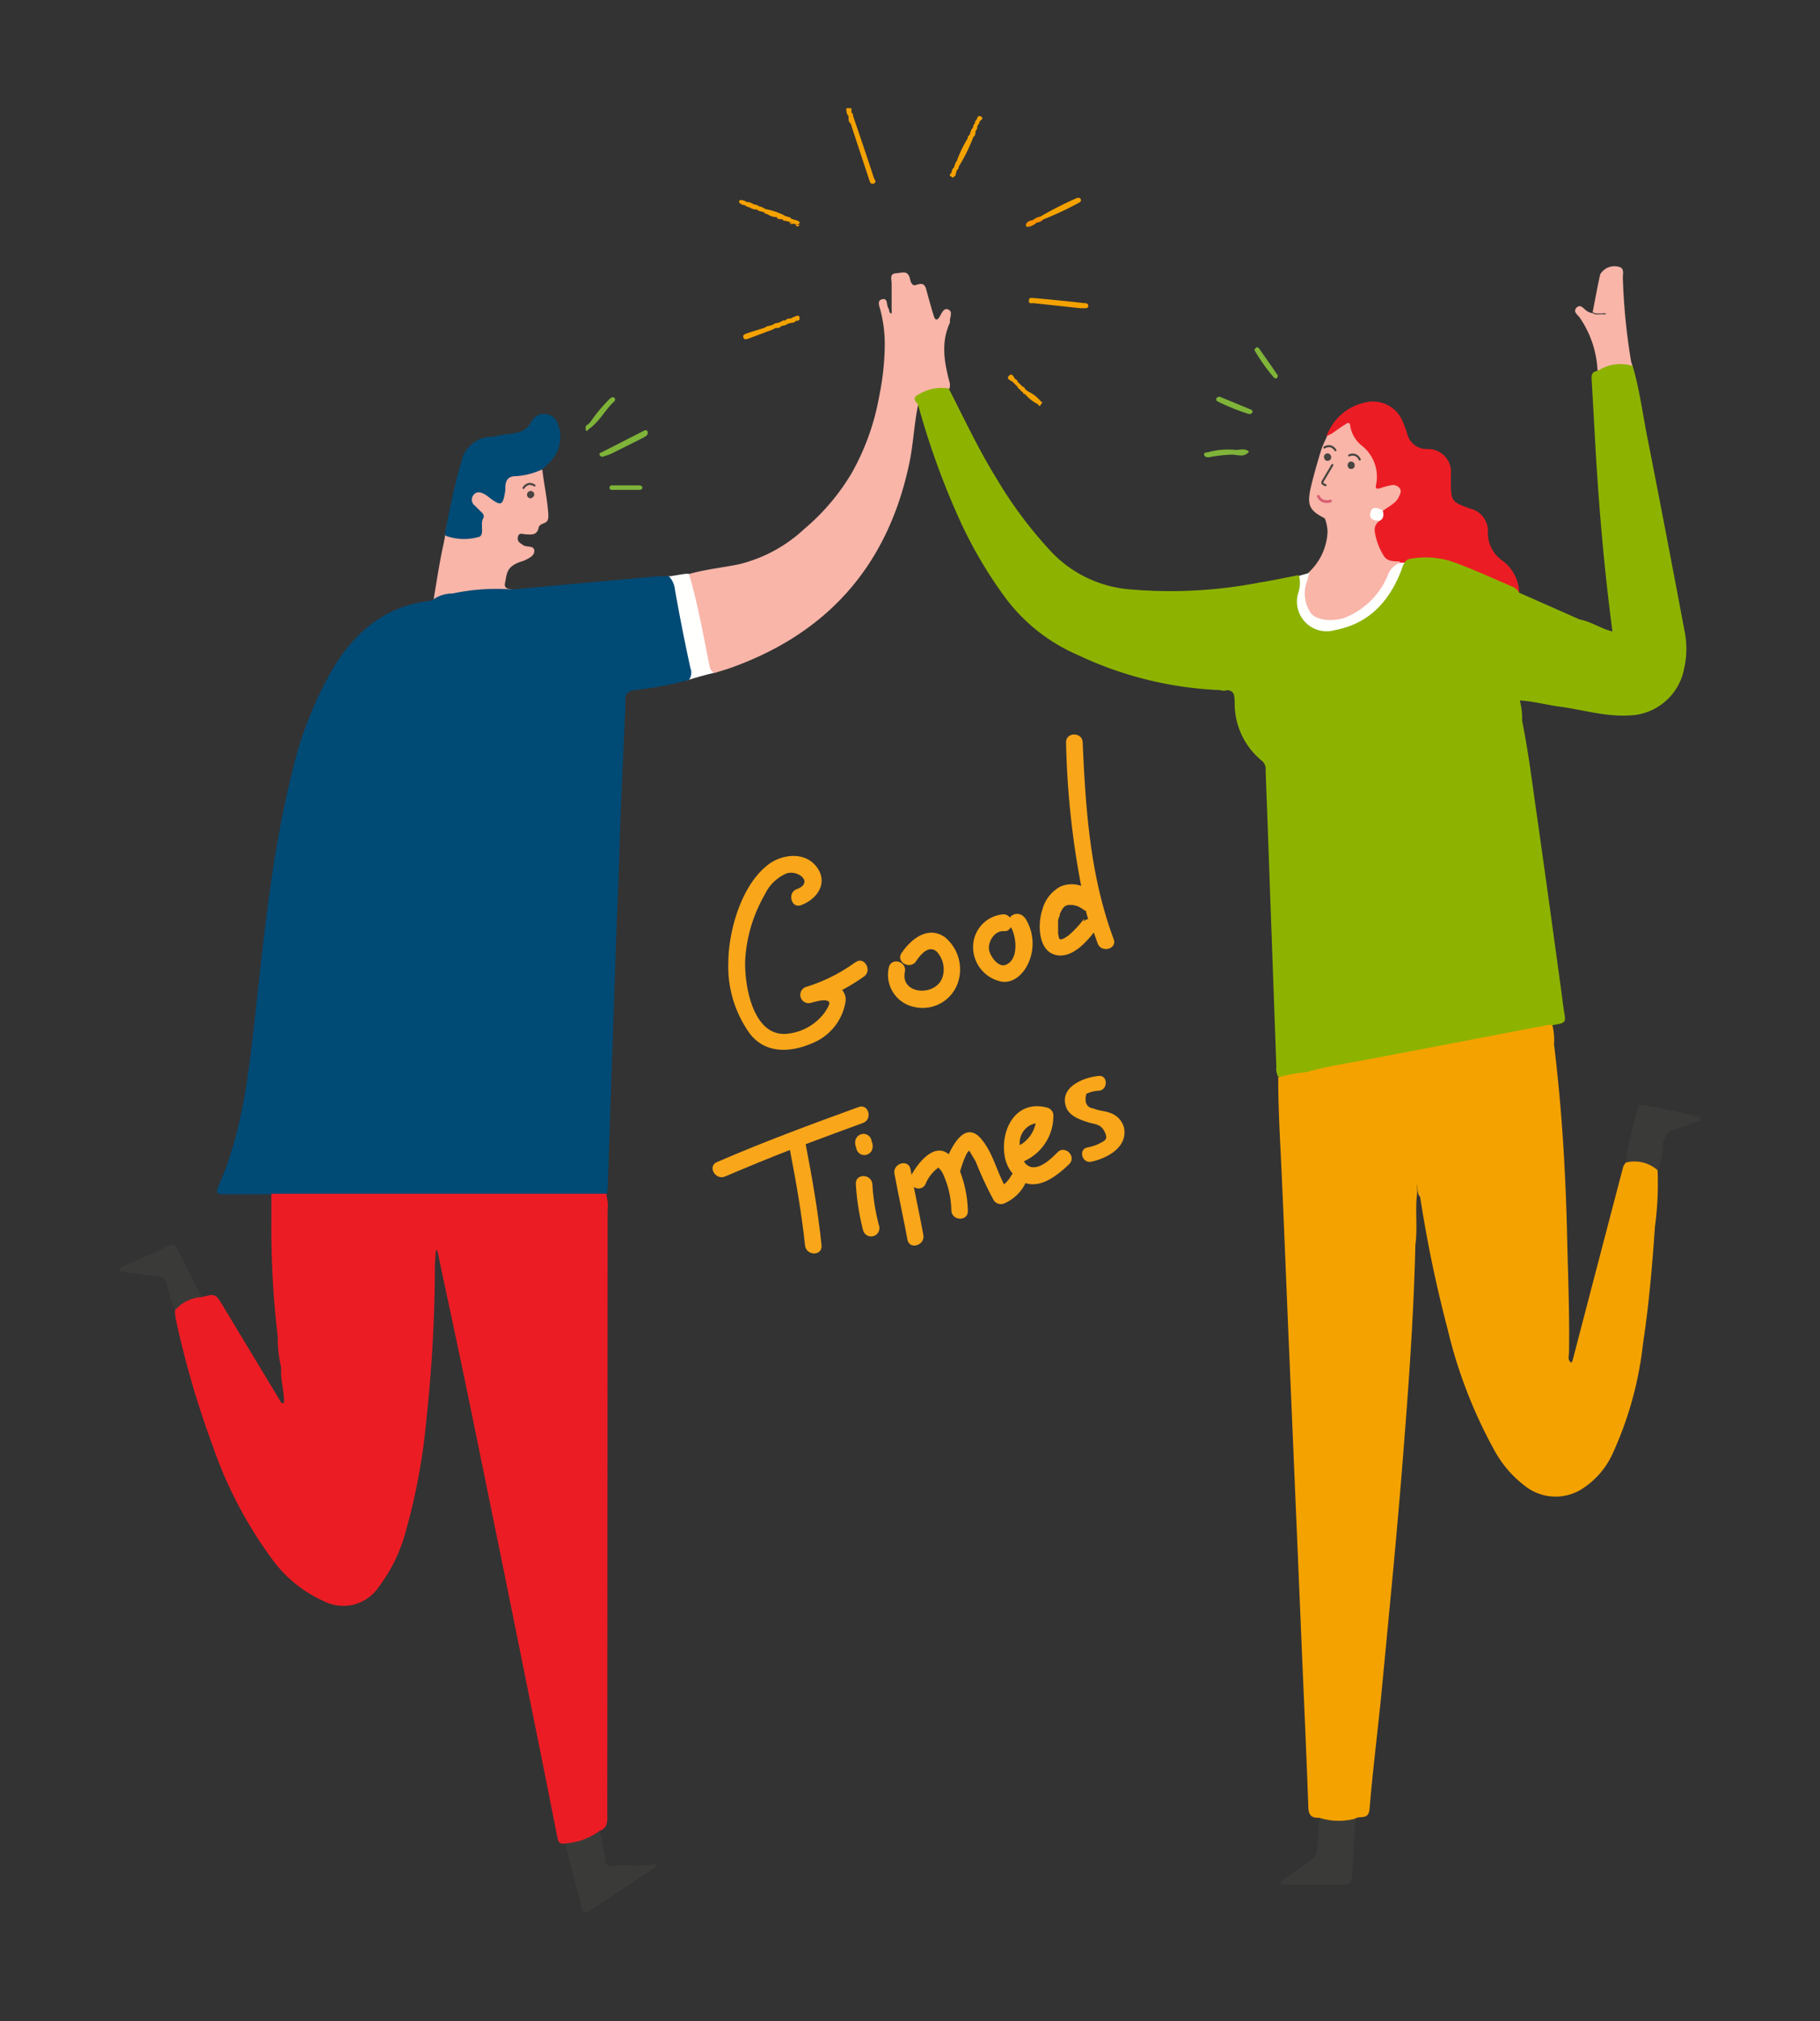 <?xml version="1.0" encoding="UTF-8"?> <svg xmlns="http://www.w3.org/2000/svg" viewBox="0 0 166.42 184.8"><rect x="0" y="0" width="166.42" height="184.8" fill="#333333" stroke="none"/> <defs> <style>.cls-1{fill:#f8b5a8;}.cls-2{fill:#ec1c24;}.cls-3{fill:#004a76;}.cls-4{fill:#3a3b39;}.cls-5{fill:#fffffe;}.cls-6{fill:#7fb439;}.cls-7{fill:#fa9200;}.cls-8{fill:#8db300;}.cls-9{fill:#f4a200;}.cls-10{fill:#f9a61a;}.cls-11{fill:#484441;}.cls-12,.cls-13{fill:none;stroke-linecap:round;stroke-linejoin:round;}.cls-12{stroke:#484441;stroke-width:0.19px;}.cls-13{stroke:#d95f73;stroke-width:0.25px;}</style> </defs> <title>pict 4</title> <g id="Layer_1" data-name="Layer 1"> <path class="cls-1" d="M86.83,35.52c-.85.24-1.69.52-2.55.72-.49.11-.32.41-.31.69-.38,1.76-.44,3.56-.8,5.32Q80.29,56.17,67,61c-.54.2-1.1.36-1.65.53-.54,0-.68-.43-.77-.86-.53-2.52-1-5-1.65-7.55a.67.67,0,0,1,.13-.65c1.47-.41,3-.57,4.49-.87a13.4,13.4,0,0,0,6-3.24,20,20,0,0,0,4.36-5.16,22.2,22.2,0,0,0,2.49-7,24.46,24.46,0,0,0,.5-4.45,12.35,12.35,0,0,0-.43-3.52c-.08-.29-.28-.77.2-.87s.4.37.49.65a.78.78,0,0,0,.09.21c.1.15,0,.4.28.45a3.41,3.41,0,0,0,0-.46c0-.76,0-1.53,0-2.3,0-.35-.21-.88.38-.92s1.11-.32,1.3.51c.06.27.18.7.59.55.85-.32.84.29,1,.8.18.67.37,1.33.57,2,.11.37.28.56.56.09.19-.31.37-.84.8-.63s.1.71.13,1.08a.21.21,0,0,1,0,.11c-.86,1.86-.5,3.72,0,5.58A1.75,1.75,0,0,1,86.83,35.52Z"></path> <path class="cls-2" d="M138.91,54.19c-1.52-.63-3-1.22-4.54-1.9a10.55,10.55,0,0,0-5.69-.95,1.83,1.83,0,0,1-.71.25,2.7,2.7,0,0,1-2.17-4,2.07,2.07,0,0,0,.58-1.1c.27-.44.8-.62,1.06-1.06.12-.19.27-.41.1-.63s-.34-.15-.53-.13a3.73,3.73,0,0,0-.68.14c-.54.12-.85-.06-.78-.64a4.24,4.24,0,0,0-1.46-3.5c-.94-1-1.5-.91-2.71-.69,0-.1-.22.08.13-.58a4.76,4.76,0,0,1,3.21-2.57,2.94,2.94,0,0,1,3.57,1.78,10.55,10.55,0,0,1,.39,1.07,1.81,1.81,0,0,0,1.77,1.38,2.11,2.11,0,0,1,2.22,2.36c0,.15,0,.31,0,.46,0,1.94,0,2,1.8,2.64a2.08,2.08,0,0,1,1.58,2.13,3.08,3.08,0,0,0,1.27,2.57A3.76,3.76,0,0,1,138.91,54.19Z"></path> <path class="cls-1" d="M126.17,47.61a1,1,0,0,0-.45,1.07,5.75,5.75,0,0,0,.79,2.11c.37.62,1,.5,1.52.56-.94,1.47-1.66,3.09-3,4.24a5.23,5.23,0,0,1-2.51,1.3c-2.66.4-4.08-1.32-3.26-3.9a3.59,3.59,0,0,1,.49-.73,5.36,5.36,0,0,0,1.64-3.68c0-.2-.14-1.14-.31-1.22-1.27-.64-1.54-1.12-1.29-2.47.19-1,1.05-3.93,1.11-4h0s.29-.71.48-1.06c.08,0,.28-.14.36-.16.45-.3.75-.54,1.2-.82.2-.13.5-.38.53.15a2.92,2.92,0,0,0,1.13,1.81,3.61,3.61,0,0,1,1.23,3.5c-.1.44.13.42.44.31a5.58,5.58,0,0,1,.89-.24.78.78,0,0,1,.83.26c.21.31,0,.58-.11.86-.31.57-.91.8-1.38,1.18C125.79,46.83,125.51,47.09,126.17,47.61Z"></path> <path class="cls-1" d="M46.82,53.9c-1.63.22-3.26.45-4.89.63a10.29,10.29,0,0,1-2.28.26c.26-1.52.48-3,.8-4.56a19.81,19.81,0,0,0,.38-2.2c.49,0,.82.89,1.32.89,1.46,0,1.46,0,1.69-1.44a2.64,2.64,0,0,0,0-.28s0-.09,0-.13a2.41,2.41,0,0,0-.08-.25.65.65,0,0,1,0-.13c0-.09-.2-.16-.26-.17l-.15-.08a.92.92,0,0,1-.26-.22c-.24-.45-.31-.91.14-1.24a1.17,1.17,0,0,1,1.29.06c1.05.54,1.06.54,1.39-.58a1.3,1.3,0,0,1,.8-1,7.1,7.1,0,0,1,2.88-.51c.16,1.36.46,2.71.55,4.08,0,.41,0,.65-.38.8-.22.09-.47.18-.51.43-.14.68-.64.63-1.14.6-.28,0-.66-.22-.75.24s.22.55.47.74a.78.78,0,0,0,.21.09c.31.08.81,0,.82.44s-.46.65-.83.84a1.39,1.39,0,0,1-.32.12c-1.35.44-1.35,1-1.52,1.93C46.05,53.79,46.42,53.85,46.82,53.9Z"></path> <path class="cls-3" d="M44.24,47.22c0,.11-.09.21-.12.32-.18.53.19,1.44-.36,1.56a4.86,4.86,0,0,1-3-.11c-.05,0-.06-.13-.08-.2.43-2.18.85-4.36,1.49-6.5a2.87,2.87,0,0,1,2.61-2.35c.49,0,1-.17,1.47-.23.94-.11,1.86-.15,2.37-1.21a1.27,1.27,0,0,1,1.51-.59c.61.14.82.66,1,1.19a3.25,3.25,0,0,1-.8,3.09,10.09,10.09,0,0,1-.74.72,6.48,6.48,0,0,1-2.44.63c-.63,0-.89.32-.94.9,0,.12,0,.23,0,.35-.22,1.48-.37,1.55-1.55.64a2.83,2.83,0,0,0-.28-.2c-.35-.21-.76-.35-1.06,0a.69.69,0,0,0,.09,1c.09.08.63.61.71.7h0A.54.54,0,0,1,44.24,47.22Z"></path> <path class="cls-1" d="M149.29,33.46l-3.21.46A9.32,9.32,0,0,0,144.42,29c-.19-.24-.62-.52-.25-.88s.64.14.93.31a1,1,0,0,0,.53.2c.3.21.65.07,1,.11l.2,0c0-.12,0-.07-.09-.09s0,0-.11,0c-.33,0-.67.09-1-.1.23-1.15.43-2.31.69-3.46a1.51,1.51,0,0,1,1.91-.62c.27.23.17.57.16.87a57.16,57.16,0,0,0,.74,7.61A1.85,1.85,0,0,0,149.29,33.46Z"></path> <path class="cls-4" d="M51.69,168.56a13.2,13.2,0,0,1,3.15-1.14c.18.89.36,1.77.52,2.66,0,.29.12.51.43.58,1.25-.24,2.51.07,3.76-.16H60l.08.08-.08.08h0a.36.36,0,0,1-.22.18c-1.88,1.24-3.76,2.49-5.66,3.73-.76.51-.77.5-1-.46C52.62,172.27,52.15,170.41,51.69,168.56Z"></path> <path class="cls-4" d="M120.66,166.16a10.68,10.68,0,0,1,3.29.08c-.11,1.77-.25,3.53-.32,5.29,0,.59-.22.79-.82.78-1.76,0-3.53,0-5.3,0-.13,0-.33.07-.39-.1s.13-.24.24-.33c.81-.58,1.62-1.17,2.45-1.73a1.27,1.27,0,0,0,.65-1.11C120.48,168.07,120.59,167.12,120.66,166.16Z"></path> <path class="cls-4" d="M151.57,107l-2.9-.7a37.32,37.32,0,0,1,1.08-4.93c.08-.39.36-.35.62-.3,1.62.31,3.25.63,4.87,1a.41.41,0,0,1,.26.18c.05.21-.16.21-.28.26a19.85,19.85,0,0,1-1.95.72,1.49,1.49,0,0,0-1.2,1.45A6.83,6.83,0,0,1,151.57,107Z"></path> <path class="cls-5" d="M63,52.46c.79,2.7,1.29,5.46,1.83,8.21.07.35.11.67.46.85-.78.19-1.75.45-2.47.69-.58-2.93-1-5.9-1.58-8.84,0-.22-.42-.42-.46-.64C61.55,52.71,62.39,52.44,63,52.46Z"></path> <path class="cls-5" d="M119.57,53a3.2,3.2,0,0,0,.25,3c.61.86,2.34.81,3.23.45a7.08,7.08,0,0,0,3.91-4,1.84,1.84,0,0,1,1.07-1h.65a8.67,8.67,0,0,1-4.33,5.83,7.22,7.22,0,0,1-2.63.79,2.84,2.84,0,0,1-3.34-3.24,18.92,18.92,0,0,1,.17-2.12c.06,0,1.07-.3,1.21-.33A2,2,0,0,0,119.57,53Z"></path> <path class="cls-4" d="M18.45,118.66A14,14,0,0,1,16,119.81a10.35,10.35,0,0,1-.7-2.3c-.14-.49-.33-.78-.91-.83-1.07-.08-2.13-.26-3.19-.4-.11,0-.27,0-.3-.11s.09-.25.23-.32c1.43-.64,2.87-1.26,4.29-1.94.46-.22.62,0,.79.32C17,115.71,17.72,117.18,18.45,118.66Z"></path> <path class="cls-6" d="M112.79,41.12a6.9,6.9,0,0,0-2.25.21c-.17.06-.46,0-.44.24s.36.27.55.22a12.85,12.85,0,0,1,2-.22c.52,0,1.13.3,1.56-.28C113.78,40.91,113.22,41.22,112.79,41.12Z"></path> <path class="cls-6" d="M111.52,36.27c-.1,0-.23.06-.29.14a.21.21,0,0,0,.1.29,19.47,19.47,0,0,0,2.88,1.16.36.36,0,0,0,.29-.11.2.2,0,0,0-.09-.29Z"></path> <path class="cls-6" d="M115.09,31.81s-.07,0-.1-.06-.34.17-.27.29a16.76,16.76,0,0,0,1.77,2.49.19.19,0,0,0,.3,0s.08-.16.06-.19C116.27,33.48,115.68,32.65,115.09,31.81Z"></path> <path class="cls-7" d="M95.12,19.81l.28.25a.9.9,0,0,1-.61.29c-.25.09-.33,0-.3-.25A1.15,1.15,0,0,1,95.12,19.81Z"></path> <path class="cls-7" d="M94.49,20.1l.3.25a1.38,1.38,0,0,1-.78.39,1.89,1.89,0,0,1-.2-.2C93.92,20.21,94.22,20.18,94.49,20.1Z"></path> <path class="cls-7" d="M68.55,18.92a.43.43,0,0,1,.47.21A.56.56,0,0,1,68.55,18.92Z"></path> <path class="cls-7" d="M72.69,20.55l.42,0C73,20.83,72.84,20.69,72.69,20.55Z"></path> <path class="cls-6" d="M59.21,39.45c-.05-.13-.19-.13-.3-.08l-3.92,2c-.09,0-.23.1-.15.25a.27.27,0,0,0,.28.14c.25-.09.52-.16.76-.27.93-.46,1.86-.92,2.78-1.39a2.22,2.22,0,0,0,.49-.3A.36.36,0,0,0,59.21,39.45Z"></path> <path class="cls-6" d="M56.16,36.37c-.15-.12-.29,0-.4.09A14.24,14.24,0,0,0,54,38.57c-.08.08-.15.17-.23.24h0a.3.3,0,0,0-.22.23v.23c.07.2.15.17.24,0,1-.66,1.5-1.75,2.34-2.53C56.22,36.66,56.33,36.5,56.16,36.37Z"></path> <path class="cls-6" d="M58.47,44.38c-.84,0-1.68,0-2.52,0a.21.21,0,0,0-.22.21.2.2,0,0,0,.22.2h2.52c.16,0,.31-.09.26-.28A.33.33,0,0,0,58.47,44.38Z"></path> <path class="cls-7" d="M93.81,20.54l.2.2C93.85,20.77,93.8,20.69,93.81,20.54Z"></path> <path class="cls-7" d="M72.17,20.33a.33.33,0,0,1,.32.18A.38.38,0,0,1,72.17,20.33Z"></path> <path class="cls-7" d="M73,20.29l-.26-.16A.26.26,0,0,1,73,20.29Z"></path> <path class="cls-7" d="M71.52,20.09a.27.27,0,0,1,.27.15Z"></path> <path class="cls-7" d="M72.36,20a.31.31,0,0,1-.32-.17A.37.37,0,0,1,72.36,20Z"></path> <path class="cls-7" d="M71,19.87a.32.32,0,0,1,.33.18A.38.38,0,0,1,71,19.87Z"></path> <path class="cls-7" d="M71.85,19.82l-.26-.15Z"></path> <path class="cls-7" d="M69.84,19.41a.33.33,0,0,1,.34.17A.4.4,0,0,1,69.84,19.41Z"></path> <path class="cls-7" d="M69.2,19.17a.28.28,0,0,1,.28.15Z"></path> <path class="cls-7" d="M70,19.12a.33.33,0,0,1-.31-.17Z"></path> <path class="cls-7" d="M69.52,18.9l-.24-.14Z"></path> <path class="cls-7" d="M68,18.71a.3.3,0,0,1,.3.16Z"></path> <path class="cls-7" d="M68.88,18.65a.3.3,0,0,1-.31-.16Z"></path> <path class="cls-7" d="M67.87,18.45v.22c-.14,0-.25-.05-.26-.21l.13-.09Z"></path> <path class="cls-3" d="M63.13,61.08q-.78-3.57-1.41-7.15a2.08,2.08,0,0,0-.56-1.24c-.57,0-1.15,0-1.72.07-4.21.37-8.42.76-12.62,1.14a19.19,19.19,0,0,0-5.45.37,3,3,0,0,0-1.72.52,1.54,1.54,0,0,1-.32.15c-4.11.46-6.87,2.84-8.92,6.24a34.41,34.41,0,0,0-3.72,9.53C24.79,78.28,24.1,86,23.23,93.76c-.57,5-1.17,10-3.26,14.7-.32.72,0,.74.56.74,1.42,0,2.85,0,4.28,0a2.7,2.7,0,0,0,1.67.31q13.8,0,27.59,0c.49,0,1,.09,1.42-.32a5.25,5.25,0,0,0,.08-.68q.39-11.37.77-22.73c.1-2.84.25-5.69.32-8.53.1-4.08.56-12.8.53-13.08-.08-.76.21-1,1-1.09A31.51,31.51,0,0,0,63,62.17,1.15,1.15,0,0,0,63.13,61.08Z"></path> <path class="cls-8" d="M154.05,57.78c-1.13-6-2.26-11.93-3.44-17.89-.42-2.15-.7-4.32-1.32-6.43a3.79,3.79,0,0,0-3.21.46c-.61.07-.56.5-.53.94.09,1.54.17,3.08.26,4.61.32,6.11.83,12.21,1.63,18.27-1-.23-1.93-.9-3-1.1l-5.54-2.45a1.2,1.2,0,0,0-.69-.58c-1.62-.7-3.23-1.44-4.89-2.06a7.79,7.79,0,0,0-4.53-.42c-.47.23-.53.72-.7,1.14-1.11,2.76-2.92,4.75-6,5.34a2.72,2.72,0,0,1-3.4-3.33,2.84,2.84,0,0,0,.11-1.58.23.23,0,0,0-.31-.06c-1.1.21-2.19.45-3.29.62a42.82,42.82,0,0,1-12,.62,11.12,11.12,0,0,1-6.94-3.29,38.46,38.46,0,0,1-5.07-6.72c-1.67-2.69-3-5.53-4.44-8.35a4,4,0,0,0-2.82.59c-.39.16-.38.53,0,.82a71,71,0,0,0,3.82,10.61,39.92,39.92,0,0,0,4,6.87,16.31,16.31,0,0,0,6.83,5.49,33.49,33.49,0,0,0,13,3.2h0a.92.92,0,0,0,.63,0h0c.71.06.66.58.69,1.09a6.75,6.75,0,0,0,2.47,5.36,1,1,0,0,1,.36.91c.07,2,.15,4,.22,6q.38,10.55.76,21.09a1.61,1.61,0,0,0,.15.89c.94.34,1.81-.18,2.72-.24,6-1.16,12-2.27,18-3.43A14.85,14.85,0,0,0,142,93.73c1.21-.21,1.2-.21,1-1.35-.09-.57-.15-1.14-.23-1.72-.74-5.37-1.47-10.74-2.24-16.11-.42-2.9-.77-5.8-1.35-8.66a6.31,6.31,0,0,0-.21-1.84c1.23.06,2.42.4,3.64.56,2.09.28,4.14.92,6.28.81A5.26,5.26,0,0,0,154,61.11,8.12,8.12,0,0,0,154.05,57.78Z"></path> <path class="cls-9" d="M151.57,107a3.19,3.19,0,0,0-2.9-.7,1.47,1.47,0,0,0-.24.37q-2.33,8.88-4.64,17.75a.2.2,0,0,0-.06.19c-.43-.2-.27-.6-.26-.91.06-3.5-.09-7-.17-10.5-.13-5.92-.48-11.83-1.2-17.71a5.78,5.78,0,0,0-.15-1.76,1.73,1.73,0,0,0-.45,0c-5.23,1-10.46,2-15.68,3-2.13.43-4.29.7-6.39,1.31a14.83,14.83,0,0,0-2.55.46c0,2.35.11,4.69.23,7,.25,5.24.45,10.47.67,15.71q.6,14,1.19,28c.22,5.31.47,10.62.66,15.94,0,.8.27,1.1,1,1.06a5.84,5.84,0,0,0,3.29.08c.41-.31,1.22.18,1.31-.88.3-3.6.76-7.2,1.11-10.8.63-6.63,1.29-13.26,1.83-19.9.56-7,1.09-13.9,1.25-20.88.2-1.44,0-2.9.12-4.35a4.29,4.29,0,0,0,0-1.24c.13.4,0,.85.32,1.21a116.08,116.08,0,0,0,2.49,12,43.77,43.77,0,0,0,4.24,11.06,10.23,10.23,0,0,0,3,3.47,4.51,4.51,0,0,0,5.21.07,7.52,7.52,0,0,0,2.66-3.14,32.72,32.72,0,0,0,2.78-10.08c.54-3.54.84-7.11,1.09-10.69A29.49,29.49,0,0,0,151.57,107Z"></path> <path class="cls-2" d="M55.56,110.64a3.35,3.35,0,0,0-.09-1.26l0-.23H26.19c-.46,0-.92,0-1.38,0l0,2.48a83.24,83.24,0,0,0,.59,10.59,11.27,11.27,0,0,0,.31,2.83c-.08,1.1.29,2.15.26,3.24h-.23l-5.34-8.86c-.7-1.15-.7-1.15-2-.82A3.45,3.45,0,0,0,16,119.81a5.06,5.06,0,0,0,.05.68,84,84,0,0,0,3.37,11.63,38.57,38.57,0,0,0,5.36,10.3,11.8,11.8,0,0,0,4.86,4,3.9,3.9,0,0,0,5-1.33A14.65,14.65,0,0,0,37.11,140,56.58,56.58,0,0,0,39,129.69a135.07,135.07,0,0,0,.77-14.07l.09-1.36c.19.12.18.32.22.51.89,4.2,1.8,8.41,2.67,12.62q2.85,13.87,5.65,27.77,1.29,6.38,2.55,12.76c.08.43.18.75.71.64a6,6,0,0,0,3.15-1.14c.82-.28.72-1,.72-1.61Z"></path> <path class="cls-5" d="M126.17,47.61c-.48,0-1-.06-.86-.73s.69-.44,1.13-.2C126.52,47,126.58,47.39,126.17,47.61Z"></path> <path class="cls-9" d="M78,10.58a.29.29,0,0,0-.15-.29.23.23,0,0,0,0-.16V9.89h-.46c0,.26,0,.54.21.73a.34.34,0,0,0,0,.2.51.51,0,0,0,.19.49q.84,2.56,1.69,5.13c.05.17.13.42.36.36.39-.11.12-.39.06-.55C79.29,14.36,78.64,12.47,78,10.58Z"></path> <path class="cls-9" d="M99.07,27.71l-1.25-.14c-1.07-.11-2.14-.22-3.21-.31-.2,0-.51-.12-.53.22s.25.22.43.24l4.28.46a2.76,2.76,0,0,0,.29,0c.18,0,.43.05.43-.22S99.25,27.73,99.07,27.71Z"></path> <path class="cls-9" d="M95.4,20.06a28.21,28.21,0,0,0,3.2-1.49c.13-.06.3-.16.23-.34s-.29-.17-.46-.08a33.12,33.12,0,0,0-3.25,1.66A.31.31,0,0,0,95.4,20.06Z"></path> <path class="cls-9" d="M72.74,20.13,72.36,20a.59.59,0,0,1-.32-.17.26.26,0,0,0-.19-.05l-.26-.15A6.23,6.23,0,0,0,70,19.12a.73.73,0,0,1-.31-.17.3.3,0,0,0-.21-.05l-.24-.14-.4-.11a.62.62,0,0,1-.31-.16.3.3,0,0,0-.21,0l-.26-.14-.23-.06c-.17,0-.26,0-.25.22h.23a.1.1,0,0,0,0,.06.17.17,0,0,0,.05.16l.08,0H68c.12,0,.2.1.3.16a.33.33,0,0,0,.22.05c.13.13.34.08.47.21l.09,0h.09a1.08,1.08,0,0,1,.28.15l.36.09a.53.53,0,0,1,.34.17,1.39,1.39,0,0,0,.83.29.5.5,0,0,1,.33.18.22.22,0,0,0,.18,0l.27.15.38.09a.54.54,0,0,1,.32.18.28.28,0,0,0,.2,0,.3.3,0,0,0,.42,0c.09-.14,0-.21-.11-.24Z"></path> <path class="cls-9" d="M72.78,28.91a3.74,3.74,0,0,0-.51.22.54.54,0,0,0-.49.19.25.25,0,0,0-.21,0l-.32.17-.38.08h0l-.29.16-.41.1a1.3,1.3,0,0,0-.26.14c-.54.17-1.08.33-1.61.51-.16.06-.41.13-.33.37s.28.18.47.11l2.22-.83.26-.14H71l.1,0a.39.39,0,0,0,.33-.17l.36-.08.31-.16.38-.08a.27.27,0,0,0,.27-.16c.17,0,.4,0,.36-.28S72.93,28.86,72.78,28.91Z"></path> <path class="cls-9" d="M95.19,36.72A3.39,3.39,0,0,0,94,35.79l-.26-.21a.31.31,0,0,0-.24-.23,22888779448128,22888779448128,0,0,0-.46-.46.3.3,0,0,0-.23-.24c-.13-.21-.27-.58-.55-.29s.13.41.33.55a7629593149391.48,7629593149391.48,0,0,0,.46.46.31.31,0,0,0,.23.24.29.29,0,0,0,.23.22.26.26,0,0,0,.23.22,3.7,3.7,0,0,0,1.17.91l0,0c.09.2.18.21.29,0S95.39,36.8,95.19,36.72Z"></path> <path class="cls-9" d="M89.62,10.62c-.15,0-.21,0-.25.15s-.1.18-.16.27a.26.26,0,0,0-.06.21,2.13,2.13,0,0,0-.16.25c0,.08,0,.15-.07.23a.59.59,0,0,0-.14.23l-.12.38a.35.35,0,0,0-.18.32,11.17,11.17,0,0,0-1,2.08.59.59,0,0,0-.14.23l-.12.37a.38.38,0,0,0-.18.33.25.25,0,0,0-.06.16c-.15.12-.2.24,0,.32s.17.19.24,0h0a.21.21,0,0,0,.17-.22l.1-.37a.37.37,0,0,0,.18-.33A15.38,15.38,0,0,0,89,12.53a.38.38,0,0,0,.18-.32.19.19,0,0,0,0-.16l.17-.3a.24.24,0,0,0,0-.18l.17-.29a.26.26,0,0,0,.06-.19C89.78,10.93,90,10.76,89.62,10.62Z"></path> <path class="cls-10" d="M78.19,88a15.24,15.24,0,0,1-4.45,2.23.76.76,0,0,0,.4,1.47c.36-.09,1.28-.4,1.64-.12.21.15-.25.81-.33.94a4.85,4.85,0,0,1-3.44,2c-3.22.37-4-4.65-3.86-6.89a13.49,13.49,0,0,1,1.78-5.83,3.88,3.88,0,0,1,2-1.94c1.1-.34,2.49.86.93,1.44-.9.33-.51,1.8.4,1.46,1.52-.57,2.5-2.08,1.4-3.51s-3.16-1.12-4.35-.24c-2.47,1.82-3.68,6-3.71,8.92a10.49,10.49,0,0,0,2,6.63c1.49,1.87,3.84,1.66,5.8.77a4.92,4.92,0,0,0,2.9-3.66A1.32,1.32,0,0,0,77,90.52a16.9,16.9,0,0,0,2-1.23c.8-.56,0-1.88-.75-1.31"></path> <path class="cls-10" d="M86.52,85.78c-1.57-1.21-3.15,0-4.08,1.36-.55.81.77,1.56,1.32.76.4-.6,1.16-1.54,1.9-.88a2.38,2.38,0,0,1,.57,2.15c-.43,2-3.93,1.86-3.49-.31.19-1-1.27-1.34-1.47-.38a3,3,0,0,0,2.31,3.59,3.4,3.4,0,0,0,4-2.19,3.8,3.8,0,0,0-1.08-4.1"></path> <path class="cls-10" d="M93.68,83.9a.83.83,0,0,0-1.34,0,.73.73,0,0,0-.57-.3A3,3,0,0,0,89,86.24a3.22,3.22,0,0,0,2.31,3.45c1.28.41,2.35-.68,2.78-1.76a4.33,4.33,0,0,0-.36-4M91.9,88.24c-.68.21-1.43-.92-1.47-1.46-.06-.76.54-1.69,1.36-1.64a.62.62,0,0,0,.64-.37c.55.91.73,3.08-.53,3.47"></path> <path class="cls-10" d="M101.83,85.86C99.68,80.1,99.27,74,99,67.91c0-1-1.56-1-1.52,0A78.3,78.3,0,0,0,98.86,81a2.63,2.63,0,0,0-1.91.07,3.39,3.39,0,0,0-1.64,2.11c-.47,1.41-.39,4.14,1.64,4.19,1.25,0,2.33-1.17,3.07-2.11.11.33.23.67.35,1,.34.91,1.81.52,1.46-.4M99.13,84a9,9,0,0,1-1.46,1.56l-.23.15a2.25,2.25,0,0,1-.21.12l-.18.06,0,0h-.14l0,0v0l-.1-.18,0-.08-.06-.24,0-.11v0c0-.19,0-.37,0-.56l0-.21,0-.27c0-.19.1-.38.16-.57l0-.12h0l.15-.29.15-.24,0,0,0,0,.19-.19,0,0,.08,0,.15-.08.18,0h.3l.26.07.08,0,.1.05a3.22,3.22,0,0,1,.64.39l.09,0c.07.27.15.53.22.79a.55.55,0,0,0-.41.21"></path> <path class="cls-10" d="M78.55,101.21c-4.35,1.58-8.71,3.19-13,5.05-.89.39-.12,1.7.76,1.31,2-.85,3.93-1.65,5.92-2.42.56,2.89,1.07,5.79,1.38,8.71.1,1,1.62,1,1.51,0-.32-3.11-.86-6.18-1.45-9.24,1.74-.66,3.49-1.3,5.24-1.94.91-.33.52-1.79-.4-1.46"></path> <path class="cls-10" d="M80.39,112.11a19,19,0,0,1-.62-3.82c-.08-1-1.59-1-1.51,0a22,22,0,0,0,.66,4.2.76.76,0,0,0,1.47-.39"></path> <path class="cls-10" d="M79.7,104.34h0a.76.76,0,0,0-.56-.64.77.77,0,0,0-.92.55,1.12,1.12,0,0,0,.08.7h0a.73.73,0,0,0,.55.64.76.76,0,0,0,.92-.54,1.08,1.08,0,0,0-.08-.71"></path> <path class="cls-10" d="M96.72,105.34c-.59.6-1.57,1.57-2.47,1.36a1,1,0,0,1-.62-.52A4.53,4.53,0,0,0,96.32,102a.75.75,0,0,0-.56-.72c-2.82-.76-4.28,1.93-3.9,4.38a3.36,3.36,0,0,0,.75,1.67.6.6,0,0,0-.16.19,2.74,2.74,0,0,1-.64.77c-.71-1.36-1.06-2.91-2.06-4.12-1.28-1.54-2.36,0-3,1.37-1.31-1.09-2.77.74-3.4,1.88l-.09-.49c-.18-1-1.64-.56-1.47.39.37,2,.81,4,1.18,6,.17,1,1.63.56,1.46-.4-.27-1.47-.58-2.93-.87-4.4a.7.7,0,0,0,1.06-.23,3.48,3.48,0,0,1,1.16-1.51s0-.06.1.06a1.86,1.86,0,0,1,.36.52,8.38,8.38,0,0,1,.75,3.32c.06,1,1.58,1,1.51,0a10.84,10.84,0,0,0-.71-3.56,10.45,10.45,0,0,1,.46-1.33c.07-.15.14-.29.22-.43l.15-.15c.13.19.5.84.6,1a32.31,32.31,0,0,0,1.64,3.53.78.78,0,0,0,1,.28,3.82,3.82,0,0,0,1.85-1.72l.06-.12c1.48.48,3-.78,4-1.74.69-.69-.38-1.77-1.07-1.08m-2-2.65a3,3,0,0,1-1.45,2,1.83,1.83,0,0,1,1.45-2"></path> <path class="cls-10" d="M100.46,98.38c-1.37.13-3.57,1-3,2.78.26.83,1.16,1.17,1.91,1.42s1.27.16,1.63.89.06.81-.57,1.14a4.46,4.46,0,0,1-1,.31c-.85.18-.49,1.48.36,1.3,1.42-.3,3.31-1.29,3-3.06a1.94,1.94,0,0,0-1.29-1.4c-.47-.19-1-.18-1.49-.4-.64-.08-.87-.53-.68-1.34a2.85,2.85,0,0,1,1.18-.29C101.32,99.64,101.32,98.29,100.46,98.38Z"></path> <path class="cls-1" d="M83.84,26.06c-.11,0-1.51.58-1.54,1a16.49,16.49,0,0,0,.32,4c.36,2,.93,4.66,1.11,5.22"></path> <path class="cls-11" d="M121.29,41.47a.33.33,0,0,1,.42.26.31.31,0,0,1-.27.4.29.29,0,0,1-.35-.23A.32.32,0,0,1,121.29,41.47Z"></path> <path class="cls-12" d="M121.1,40.92a.76.76,0,0,1,.63-.09.78.78,0,0,1,.38.34"></path> <path class="cls-11" d="M123.49,42.21a.32.32,0,0,1,.38.3.31.31,0,0,1-.31.37.29.29,0,0,1-.32-.27A.32.32,0,0,1,123.49,42.21Z"></path> <path class="cls-12" d="M123.37,41.64a.73.73,0,0,1,.63,0,.74.74,0,0,1,.33.38"></path> <path class="cls-13" d="M120.55,45.38a.82.82,0,0,0,.45.43,1.05,1.05,0,0,0,.66,0"></path> <path class="cls-12" d="M121.83,42.52l-.89,1.5c-.11.22.08.26.27.34"></path> <path class="cls-11" d="M48.29,45a.32.32,0,0,1,.48,0,.31.31,0,0,1-.06.47.28.28,0,0,1-.42,0A.32.32,0,0,1,48.29,45Z"></path> <path class="cls-12" d="M47.87,44.62a.76.76,0,0,1,.52-.37.81.81,0,0,1,.48.14"></path> </g> </svg> 